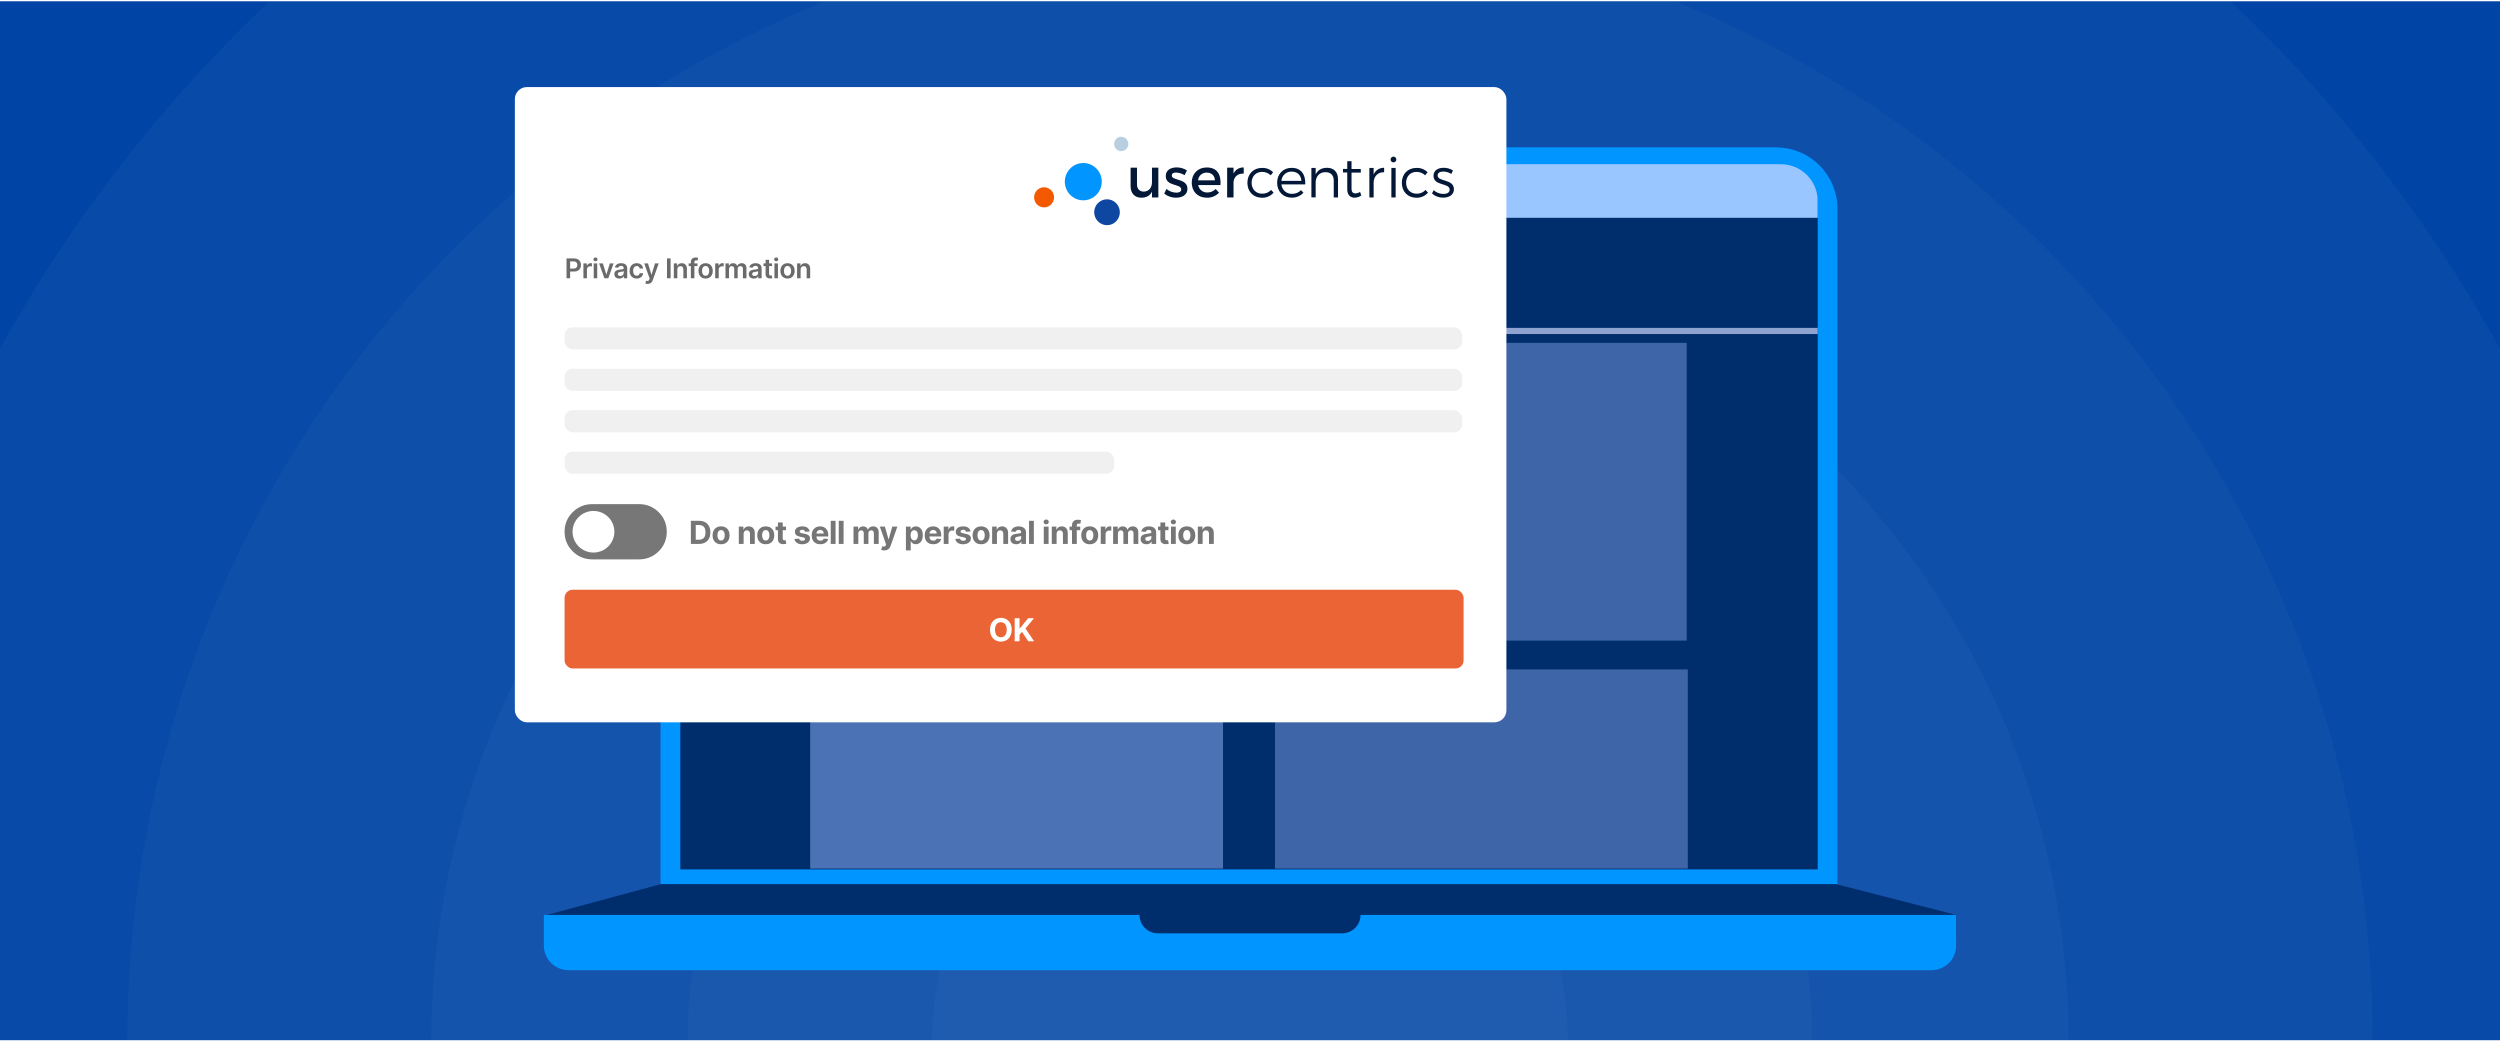 <svg width="770" height="321" viewBox="0 0 770 321" fill="none" xmlns="http://www.w3.org/2000/svg">
<g clip-path="url(#clip0_182_10060)">
<rect width="770" height="320" transform="translate(0 0.388)" fill="#0045A5"/>
<g style="mix-blend-mode:plus-lighter" opacity="0.3">
<g style="mix-blend-mode:overlay" opacity="0.1">
<circle cx="385" cy="320.387" r="439.988" fill="white"/>
</g>
<g style="mix-blend-mode:overlay" opacity="0.1">
<circle cx="385" cy="320.387" r="345.748" fill="white"/>
</g>
<g style="mix-blend-mode:overlay" opacity="0.1">
<circle cx="385.001" cy="320.387" r="252.121" fill="white"/>
</g>
<g style="mix-blend-mode:overlay" opacity="0.1">
<circle cx="385" cy="320.387" r="173.18" fill="white"/>
</g>
<g style="mix-blend-mode:overlay" opacity="0.1">
<circle cx="384.999" cy="320.388" r="97.911" fill="white"/>
</g>
</g>
<path d="M203.439 64.301C203.439 61.817 203.928 59.358 204.878 57.063C205.829 54.768 207.222 52.683 208.978 50.927C210.735 49.171 212.82 47.777 215.114 46.827C217.409 45.877 219.868 45.388 222.352 45.388H547.032C549.516 45.388 551.975 45.877 554.27 46.828C556.565 47.778 558.649 49.171 560.405 50.927C562.161 52.683 563.554 54.768 564.504 57.063C565.455 59.358 565.944 61.817 565.944 64.301V272.336H203.439V64.301Z" fill="#0095FF"/>
<path d="M565.613 272.337L602.493 281.793V288.412H168.456V281.793L203.444 272.337H565.613Z" fill="#002E6D"/>
<path d="M175.071 298.812C174.078 298.812 173.094 298.616 172.176 298.236C171.258 297.856 170.425 297.298 169.722 296.596C169.02 295.893 168.462 295.06 168.082 294.142C167.702 293.224 167.506 292.24 167.506 291.247V281.79H350.955C350.955 283.295 351.552 284.739 352.616 285.803C353.68 286.867 355.123 287.465 356.628 287.465H413.365C414.87 287.465 416.313 286.867 417.377 285.803C418.441 284.739 419.039 283.295 419.039 281.79H602.487V291.247C602.487 292.24 602.292 293.224 601.912 294.142C601.532 295.06 600.975 295.893 600.273 296.596C599.57 297.298 598.736 297.856 597.818 298.236C596.9 298.616 595.916 298.812 594.923 298.812H175.071Z" fill="#0095FF"/>
<path d="M209.533 62.83C209.533 59.82 210.728 56.934 212.856 54.806C214.984 52.678 217.871 51.482 220.881 51.481H548.505C551.515 51.482 554.401 52.678 556.529 54.806C558.657 56.934 559.853 59.82 559.853 62.83V267.768H209.533V62.83Z" fill="#002E6D"/>
<path d="M262.724 80.016V74.42H249.884V87.26H255.478C255.695 88.784 256.454 90.18 257.616 91.191C258.779 92.202 260.266 92.76 261.806 92.763C262.649 92.763 263.484 92.596 264.263 92.273C265.042 91.951 265.749 91.478 266.345 90.882C266.941 90.286 267.414 89.578 267.737 88.799C268.06 88.02 268.225 87.185 268.225 86.342C268.223 84.802 267.665 83.315 266.655 82.153C265.644 80.991 264.249 80.232 262.724 80.016Z" fill="#8399CB"/>
<path d="M312.246 87.315H286.569C286.098 87.316 285.646 87.504 285.313 87.837C284.98 88.171 284.792 88.622 284.792 89.093C284.793 89.564 284.98 90.015 285.313 90.348C285.646 90.681 286.098 90.868 286.569 90.869H312.246C312.717 90.869 313.169 90.682 313.502 90.349C313.835 90.016 314.023 89.564 314.023 89.093C314.023 88.622 313.836 88.17 313.503 87.836C313.17 87.503 312.717 87.316 312.246 87.315Z" fill="#EAF3FF"/>
<path d="M312.247 85.425H286.569C285.596 85.425 284.663 85.812 283.975 86.5C283.288 87.188 282.902 88.121 282.902 89.094C282.902 90.067 283.288 91 283.976 91.688C284.664 92.376 285.596 92.762 286.569 92.762H312.247C313.22 92.762 314.153 92.376 314.841 91.688C315.529 91 315.916 90.067 315.916 89.094C315.916 88.121 315.529 87.188 314.841 86.5C314.153 85.812 313.22 85.425 312.247 85.425ZM286.569 87.316H312.247C312.719 87.317 313.17 87.505 313.503 87.838C313.836 88.171 314.024 88.623 314.024 89.094C314.024 89.565 313.836 90.016 313.503 90.349C313.17 90.682 312.718 90.869 312.247 90.87H286.569C286.098 90.87 285.647 90.683 285.314 90.35C284.981 90.017 284.794 89.565 284.793 89.094C284.793 88.623 284.98 88.171 285.313 87.837C285.646 87.504 286.098 87.317 286.569 87.316Z" fill="#EAF3FF"/>
<path d="M356.265 87.315H330.586C330.115 87.317 329.664 87.504 329.331 87.837C328.999 88.17 328.811 88.622 328.811 89.093C328.811 89.564 328.999 90.015 329.331 90.348C329.664 90.681 330.116 90.868 330.586 90.869H356.265C356.736 90.868 357.187 90.682 357.521 90.349C357.854 90.016 358.041 89.564 358.042 89.093C358.042 88.622 357.855 88.171 357.522 87.837C357.188 87.504 356.736 87.316 356.265 87.315Z" fill="#EAF3FF"/>
<path d="M356.263 85.425H330.585C329.612 85.425 328.679 85.812 327.991 86.5C327.303 87.188 326.917 88.121 326.917 89.094C326.918 90.067 327.304 91 327.992 91.688C328.68 92.376 329.612 92.762 330.585 92.762H356.263C357.236 92.762 358.169 92.376 358.857 91.688C359.545 91 359.931 90.067 359.931 89.094C359.931 88.121 359.545 87.188 358.857 86.5C358.169 85.812 357.236 85.425 356.263 85.425ZM330.585 87.316H356.263C356.734 87.317 357.186 87.504 357.519 87.837C357.852 88.171 358.039 88.623 358.039 89.094C358.039 89.565 357.852 90.017 357.519 90.35C357.186 90.683 356.734 90.87 356.263 90.87H330.585C330.114 90.87 329.663 90.683 329.33 90.35C328.997 90.017 328.809 89.565 328.809 89.094C328.809 88.623 328.996 88.171 329.329 87.837C329.662 87.504 330.114 87.317 330.585 87.316Z" fill="#EAF3FF"/>
<path d="M400.285 87.315H374.606C374.135 87.317 373.683 87.504 373.35 87.837C373.018 88.17 372.83 88.622 372.83 89.093C372.831 89.564 373.018 90.015 373.351 90.348C373.684 90.681 374.136 90.868 374.606 90.869H400.285C400.756 90.868 401.207 90.682 401.541 90.349C401.874 90.016 402.061 89.564 402.062 89.093C402.062 88.622 401.874 88.171 401.541 87.837C401.207 87.504 400.756 87.316 400.285 87.315Z" fill="#EAF3FF"/>
<path d="M400.282 85.425H374.604C373.631 85.425 372.698 85.812 372.01 86.5C371.323 87.188 370.936 88.121 370.936 89.094C370.936 90.067 371.323 91 372.01 91.688C372.698 92.376 373.632 92.762 374.604 92.762H400.282C401.255 92.762 402.188 92.376 402.875 91.688C403.563 91 403.95 90.067 403.95 89.094C403.95 88.121 403.564 87.188 402.876 86.5C402.188 85.812 401.255 85.425 400.282 85.425ZM374.604 87.316H400.282C400.754 87.317 401.205 87.505 401.538 87.838C401.871 88.171 402.058 88.623 402.058 89.094C402.058 89.565 401.87 90.016 401.538 90.349C401.205 90.682 400.753 90.869 400.282 90.87H374.604C374.133 90.869 373.682 90.683 373.348 90.35C373.015 90.017 372.828 89.565 372.827 89.094C372.827 88.623 373.014 88.171 373.347 87.838C373.681 87.505 374.133 87.317 374.604 87.316Z" fill="#EAF3FF"/>
<path d="M444.302 87.315H418.624C418.153 87.316 417.701 87.504 417.368 87.837C417.035 88.171 416.848 88.622 416.848 89.093C416.849 89.564 417.036 90.015 417.369 90.348C417.702 90.681 418.153 90.868 418.624 90.869H444.302C444.773 90.869 445.224 90.682 445.557 90.349C445.89 90.016 446.078 89.564 446.078 89.093C446.078 88.622 445.891 88.17 445.558 87.836C445.225 87.503 444.774 87.316 444.302 87.315Z" fill="#EAF3FF"/>
<path d="M444.305 85.425H418.627C417.654 85.425 416.721 85.812 416.033 86.5C415.345 87.188 414.958 88.121 414.958 89.094C414.959 90.067 415.345 91 416.033 91.688C416.721 92.376 417.654 92.762 418.627 92.762H444.305C445.278 92.762 446.21 92.376 446.898 91.688C447.586 91 447.972 90.067 447.972 89.094C447.972 88.121 447.587 87.188 446.899 86.5C446.211 85.812 445.278 85.425 444.305 85.425ZM418.627 87.316H444.305C444.776 87.317 445.227 87.505 445.56 87.838C445.893 88.171 446.08 88.623 446.081 89.094C446.08 89.565 445.893 90.016 445.56 90.349C445.227 90.682 444.776 90.869 444.305 90.87H418.627C418.156 90.869 417.704 90.683 417.371 90.35C417.038 90.017 416.85 89.565 416.849 89.094C416.85 88.623 417.037 88.171 417.37 87.838C417.703 87.505 418.155 87.317 418.627 87.316Z" fill="#EAF3FF"/>
<path opacity="0.8" d="M519.503 105.6H249.884V197.307H519.503V105.6Z" fill="#98B7FF" fill-opacity="0.5"/>
<path d="M376.69 206.176H249.543V267.526H376.69V206.176Z" fill="#98B7FF" fill-opacity="0.5"/>
<path opacity="0.8" d="M519.843 206.176H392.696V267.526H519.843V206.176Z" fill="#98B7FF" fill-opacity="0.5"/>
<path d="M209.533 61.925C209.533 58.915 210.728 56.028 212.856 53.9C214.984 51.772 217.87 50.576 220.88 50.576H548.505C549.995 50.576 551.471 50.87 552.848 51.44C554.224 52.01 555.475 52.846 556.529 53.9C557.583 54.953 558.419 56.204 558.99 57.581C559.56 58.958 559.853 60.434 559.853 61.925V67.085H209.533V61.925Z" fill="#9AC6FF"/>
<path d="M217.786 56.078C218.147 56.078 218.505 56.15 218.839 56.288C219.173 56.426 219.476 56.628 219.732 56.884C219.987 57.139 220.189 57.443 220.328 57.776C220.466 58.11 220.538 58.468 220.537 58.83C220.538 59.191 220.466 59.548 220.328 59.882C220.189 60.216 219.987 60.519 219.732 60.775C219.476 61.03 219.173 61.232 218.839 61.371C218.505 61.509 218.147 61.581 217.786 61.58C217.425 61.581 217.067 61.509 216.734 61.371C216.4 61.232 216.096 61.03 215.841 60.775C215.585 60.519 215.383 60.216 215.245 59.882C215.107 59.548 215.035 59.191 215.035 58.83C215.035 58.468 215.107 58.11 215.245 57.776C215.383 57.443 215.585 57.139 215.841 56.884C216.096 56.628 216.4 56.426 216.734 56.288C217.067 56.15 217.425 56.078 217.786 56.078Z" fill="#002E6D"/>
<path d="M226.955 56.078C227.316 56.078 227.674 56.15 228.008 56.288C228.342 56.426 228.645 56.628 228.901 56.884C229.156 57.139 229.358 57.443 229.497 57.776C229.635 58.11 229.706 58.468 229.706 58.83C229.706 59.191 229.635 59.548 229.497 59.882C229.358 60.216 229.156 60.519 228.901 60.775C228.645 61.03 228.342 61.233 228.008 61.371C227.674 61.509 227.316 61.581 226.955 61.58C226.594 61.581 226.236 61.509 225.902 61.371C225.569 61.233 225.265 61.03 225.01 60.775C224.754 60.519 224.552 60.216 224.414 59.882C224.276 59.548 224.204 59.191 224.204 58.83C224.204 58.468 224.276 58.11 224.414 57.776C224.552 57.443 224.754 57.139 225.01 56.884C225.265 56.628 225.569 56.426 225.902 56.288C226.236 56.15 226.594 56.078 226.955 56.078Z" fill="#002E6D"/>
<path d="M236.132 56.078C236.493 56.078 236.851 56.15 237.185 56.288C237.519 56.426 237.822 56.628 238.078 56.884C238.333 57.139 238.535 57.443 238.673 57.776C238.812 58.11 238.883 58.468 238.883 58.83C238.883 59.191 238.812 59.548 238.673 59.882C238.535 60.216 238.333 60.519 238.078 60.775C237.822 61.03 237.519 61.233 237.185 61.371C236.851 61.509 236.493 61.581 236.132 61.58C235.77 61.581 235.413 61.509 235.079 61.371C234.745 61.233 234.442 61.03 234.186 60.775C233.931 60.519 233.729 60.216 233.591 59.882C233.452 59.548 233.381 59.191 233.381 58.83C233.381 58.468 233.452 58.11 233.591 57.776C233.729 57.443 233.931 57.139 234.186 56.884C234.442 56.628 234.745 56.426 235.079 56.288C235.413 56.15 235.77 56.078 236.132 56.078Z" fill="#002E6D"/>
<path d="M559.853 100.989H209.533V102.881H559.853V100.989Z" fill="#8FA3D1"/>
<g filter="url(#filter0_d_182_10060)">
<rect x="158.575" y="26.818" width="305.397" height="195.658" rx="3.709" fill="white"/>
<path d="M174.491 85.71V79.588H176.787C177.257 79.588 177.652 79.676 177.971 79.852C178.292 80.027 178.534 80.268 178.697 80.575C178.862 80.88 178.945 81.226 178.945 81.615C178.945 82.008 178.862 82.356 178.697 82.661C178.532 82.966 178.288 83.206 177.965 83.382C177.642 83.555 177.244 83.642 176.772 83.642H175.251V82.73H176.623C176.898 82.73 177.123 82.682 177.298 82.586C177.474 82.491 177.603 82.359 177.687 82.192C177.772 82.025 177.815 81.832 177.815 81.615C177.815 81.398 177.772 81.207 177.687 81.041C177.603 80.876 177.473 80.747 177.295 80.656C177.12 80.562 176.894 80.515 176.617 80.515H175.6V85.71H174.491ZM179.692 85.71V81.119H180.741V81.884H180.789C180.873 81.619 181.016 81.415 181.22 81.271C181.425 81.126 181.659 81.053 181.922 81.053C181.982 81.053 182.048 81.056 182.122 81.062C182.198 81.066 182.261 81.073 182.311 81.083V82.078C182.265 82.062 182.192 82.048 182.092 82.037C181.995 82.022 181.9 82.016 181.808 82.016C181.611 82.016 181.434 82.058 181.276 82.144C181.121 82.228 180.998 82.344 180.909 82.494C180.819 82.643 180.774 82.816 180.774 83.011V85.71H179.692ZM182.861 85.71V81.119H183.943V85.71H182.861ZM183.405 80.467C183.234 80.467 183.086 80.41 182.963 80.297C182.839 80.181 182.777 80.043 182.777 79.881C182.777 79.718 182.839 79.579 182.963 79.466C183.086 79.35 183.234 79.293 183.405 79.293C183.578 79.293 183.726 79.35 183.847 79.466C183.971 79.579 184.033 79.718 184.033 79.881C184.033 80.043 183.971 80.181 183.847 80.297C183.726 80.41 183.578 80.467 183.405 80.467ZM188.988 81.119L187.353 85.71H186.158L184.523 81.119H185.676L186.732 84.529H186.779L187.838 81.119H188.988ZM190.758 85.803C190.467 85.803 190.205 85.751 189.972 85.647C189.741 85.542 189.558 85.386 189.422 85.181C189.289 84.976 189.222 84.723 189.222 84.422C189.222 84.163 189.27 83.948 189.365 83.779C189.461 83.61 189.592 83.474 189.757 83.373C189.922 83.271 190.109 83.194 190.316 83.142C190.525 83.089 190.741 83.05 190.965 83.026C191.234 82.998 191.452 82.973 191.619 82.951C191.787 82.927 191.908 82.891 191.984 82.844C192.062 82.794 192.1 82.717 192.1 82.613V82.595C192.1 82.37 192.034 82.196 191.9 82.072C191.767 81.949 191.574 81.887 191.323 81.887C191.058 81.887 190.848 81.945 190.693 82.06C190.539 82.176 190.436 82.312 190.382 82.47L189.371 82.326C189.451 82.047 189.583 81.814 189.766 81.627C189.949 81.438 190.174 81.296 190.439 81.203C190.704 81.107 190.996 81.059 191.317 81.059C191.538 81.059 191.759 81.085 191.978 81.137C192.197 81.189 192.397 81.274 192.579 81.394C192.76 81.511 192.905 81.672 193.015 81.875C193.127 82.078 193.182 82.332 193.182 82.637V85.71H192.142V85.079H192.106C192.041 85.207 191.948 85.326 191.828 85.438C191.711 85.548 191.562 85.636 191.383 85.704C191.206 85.77 190.997 85.803 190.758 85.803ZM191.039 85.007C191.257 85.007 191.445 84.965 191.604 84.879C191.764 84.791 191.886 84.676 191.972 84.532C192.06 84.389 192.103 84.232 192.103 84.063V83.522C192.07 83.55 192.012 83.576 191.93 83.6C191.85 83.624 191.761 83.645 191.661 83.662C191.561 83.68 191.463 83.696 191.365 83.71C191.267 83.724 191.183 83.736 191.111 83.746C190.95 83.768 190.805 83.804 190.678 83.854C190.55 83.904 190.449 83.973 190.376 84.063C190.302 84.151 190.265 84.264 190.265 84.404C190.265 84.603 190.338 84.754 190.483 84.855C190.629 84.957 190.814 85.007 191.039 85.007ZM196.105 85.8C195.646 85.8 195.253 85.699 194.924 85.498C194.597 85.296 194.345 85.019 194.168 84.664C193.993 84.307 193.905 83.897 193.905 83.432C193.905 82.966 193.994 82.555 194.174 82.198C194.353 81.839 194.606 81.56 194.933 81.361C195.262 81.16 195.65 81.059 196.099 81.059C196.471 81.059 196.801 81.128 197.088 81.265C197.377 81.401 197.607 81.593 197.779 81.842C197.95 82.089 198.048 82.378 198.072 82.709H197.037C196.995 82.488 196.896 82.303 196.738 82.156C196.583 82.007 196.375 81.932 196.114 81.932C195.893 81.932 195.698 81.992 195.531 82.111C195.363 82.229 195.233 82.398 195.139 82.619C195.048 82.841 195.002 83.106 195.002 83.414C195.002 83.727 195.048 83.996 195.139 84.221C195.231 84.445 195.359 84.617 195.525 84.739C195.692 84.858 195.889 84.918 196.114 84.918C196.273 84.918 196.416 84.888 196.541 84.828C196.669 84.766 196.775 84.678 196.861 84.562C196.947 84.447 197.005 84.306 197.037 84.141H198.072C198.046 84.466 197.95 84.754 197.785 85.005C197.619 85.254 197.394 85.449 197.109 85.59C196.824 85.73 196.489 85.8 196.105 85.8ZM199.464 87.432C199.317 87.432 199.18 87.42 199.055 87.396C198.931 87.374 198.833 87.348 198.759 87.318L199.01 86.475C199.167 86.521 199.308 86.543 199.431 86.541C199.555 86.539 199.663 86.5 199.757 86.424C199.853 86.351 199.933 86.227 199.999 86.054L200.092 85.806L198.427 81.119H199.575L200.633 84.586H200.681L201.742 81.119H202.893L201.054 86.266C200.969 86.509 200.855 86.717 200.714 86.891C200.572 87.066 200.399 87.2 200.194 87.291C199.99 87.385 199.747 87.432 199.464 87.432ZM206.549 79.588V85.71H205.44V79.588H206.549ZM208.616 83.02V85.71H207.534V81.119H208.568V81.899H208.622C208.728 81.642 208.896 81.438 209.127 81.286C209.36 81.135 209.648 81.059 209.991 81.059C210.308 81.059 210.584 81.127 210.819 81.262C211.056 81.398 211.239 81.594 211.369 81.851C211.5 82.108 211.565 82.42 211.563 82.787V85.71H210.481V82.954C210.481 82.647 210.401 82.407 210.242 82.234C210.085 82.06 209.866 81.974 209.587 81.974C209.398 81.974 209.23 82.016 209.082 82.099C208.937 82.181 208.822 82.299 208.738 82.455C208.657 82.61 208.616 82.799 208.616 83.02ZM214.82 81.119V81.956H212.106V81.119H214.82ZM212.785 85.71V80.685C212.785 80.377 212.848 80.12 212.976 79.914C213.105 79.709 213.279 79.556 213.496 79.454C213.713 79.352 213.954 79.302 214.219 79.302C214.407 79.302 214.573 79.317 214.719 79.346C214.864 79.376 214.972 79.403 215.041 79.427L214.826 80.264C214.78 80.25 214.723 80.236 214.653 80.222C214.583 80.206 214.505 80.198 214.42 80.198C214.218 80.198 214.076 80.247 213.992 80.345C213.911 80.44 213.87 80.578 213.87 80.757V85.71H212.785ZM217.329 85.8C216.881 85.8 216.492 85.701 216.164 85.504C215.835 85.306 215.58 85.031 215.398 84.676C215.219 84.321 215.129 83.907 215.129 83.432C215.129 82.958 215.219 82.543 215.398 82.186C215.58 81.829 215.835 81.552 216.164 81.355C216.492 81.158 216.881 81.059 217.329 81.059C217.778 81.059 218.166 81.158 218.495 81.355C218.824 81.552 219.078 81.829 219.257 82.186C219.438 82.543 219.529 82.958 219.529 83.432C219.529 83.907 219.438 84.321 219.257 84.676C219.078 85.031 218.824 85.306 218.495 85.504C218.166 85.701 217.778 85.8 217.329 85.8ZM217.335 84.933C217.578 84.933 217.782 84.866 217.945 84.733C218.108 84.597 218.23 84.416 218.31 84.189C218.391 83.961 218.432 83.708 218.432 83.429C218.432 83.148 218.391 82.894 218.31 82.667C218.23 82.438 218.108 82.256 217.945 82.12C217.782 81.985 217.578 81.917 217.335 81.917C217.086 81.917 216.879 81.985 216.713 82.12C216.55 82.256 216.428 82.438 216.346 82.667C216.266 82.894 216.226 83.148 216.226 83.429C216.226 83.708 216.266 83.961 216.346 84.189C216.428 84.416 216.55 84.597 216.713 84.733C216.879 84.866 217.086 84.933 217.335 84.933ZM220.279 85.71V81.119H221.328V81.884H221.376C221.46 81.619 221.603 81.415 221.807 81.271C222.012 81.126 222.246 81.053 222.509 81.053C222.569 81.053 222.636 81.056 222.709 81.062C222.785 81.066 222.848 81.073 222.898 81.083V82.078C222.852 82.062 222.779 82.048 222.679 82.037C222.582 82.022 222.487 82.016 222.395 82.016C222.198 82.016 222.021 82.058 221.863 82.144C221.708 82.228 221.585 82.344 221.496 82.494C221.406 82.643 221.361 82.816 221.361 83.011V85.71H220.279ZM223.448 85.71V81.119H224.482V81.899H224.536C224.632 81.636 224.79 81.431 225.011 81.283C225.233 81.134 225.497 81.059 225.803 81.059C226.114 81.059 226.376 81.135 226.59 81.286C226.805 81.436 226.956 81.64 227.044 81.899H227.092C227.193 81.644 227.365 81.441 227.606 81.289C227.849 81.136 228.137 81.059 228.47 81.059C228.892 81.059 229.237 81.193 229.504 81.46C229.771 81.727 229.904 82.116 229.904 82.628V85.71H228.819V82.796C228.819 82.511 228.744 82.302 228.592 82.171C228.441 82.037 228.255 81.971 228.036 81.971C227.775 81.971 227.571 82.052 227.423 82.216C227.278 82.377 227.205 82.587 227.205 82.847V85.71H226.144V82.751C226.144 82.514 226.072 82.324 225.929 82.183C225.787 82.041 225.602 81.971 225.373 81.971C225.218 81.971 225.076 82.011 224.949 82.09C224.821 82.168 224.719 82.279 224.644 82.422C224.568 82.564 224.53 82.729 224.53 82.918V85.71H223.448ZM232.155 85.803C231.864 85.803 231.602 85.751 231.369 85.647C231.138 85.542 230.954 85.386 230.819 85.181C230.685 84.976 230.619 84.723 230.619 84.422C230.619 84.163 230.666 83.948 230.762 83.779C230.858 83.61 230.988 83.474 231.154 83.373C231.319 83.271 231.505 83.194 231.712 83.142C231.922 83.089 232.138 83.05 232.361 83.026C232.63 82.998 232.848 82.973 233.016 82.951C233.183 82.927 233.305 82.891 233.38 82.844C233.458 82.794 233.497 82.717 233.497 82.613V82.595C233.497 82.37 233.43 82.196 233.297 82.072C233.163 81.949 232.971 81.887 232.72 81.887C232.455 81.887 232.245 81.945 232.089 82.06C231.936 82.176 231.832 82.312 231.778 82.47L230.768 82.326C230.848 82.047 230.979 81.814 231.163 81.627C231.346 81.438 231.57 81.296 231.835 81.203C232.1 81.107 232.393 81.059 232.714 81.059C232.935 81.059 233.155 81.085 233.374 81.137C233.594 81.189 233.794 81.274 233.975 81.394C234.157 81.511 234.302 81.672 234.412 81.875C234.523 82.078 234.579 82.332 234.579 82.637V85.71H233.539V85.079H233.503C233.437 85.207 233.344 85.326 233.225 85.438C233.107 85.548 232.959 85.636 232.78 85.704C232.602 85.77 232.394 85.803 232.155 85.803ZM232.436 85.007C232.653 85.007 232.841 84.965 233.001 84.879C233.16 84.791 233.283 84.676 233.368 84.532C233.456 84.389 233.5 84.232 233.5 84.063V83.522C233.466 83.55 233.408 83.576 233.327 83.6C233.247 83.624 233.157 83.645 233.058 83.662C232.958 83.68 232.859 83.696 232.762 83.71C232.664 83.724 232.579 83.736 232.508 83.746C232.346 83.768 232.202 83.804 232.074 83.854C231.947 83.904 231.846 83.973 231.772 84.063C231.699 84.151 231.662 84.264 231.662 84.404C231.662 84.603 231.734 84.754 231.88 84.855C232.025 84.957 232.211 85.007 232.436 85.007ZM237.791 81.119V81.956H235.152V81.119H237.791ZM235.803 80.019H236.886V84.329C236.886 84.475 236.907 84.586 236.951 84.664C236.997 84.74 237.057 84.791 237.131 84.819C237.204 84.847 237.286 84.861 237.376 84.861C237.443 84.861 237.505 84.856 237.561 84.846C237.619 84.836 237.663 84.827 237.693 84.819L237.875 85.665C237.817 85.685 237.734 85.707 237.627 85.731C237.521 85.755 237.392 85.769 237.238 85.773C236.967 85.781 236.723 85.74 236.506 85.65C236.289 85.558 236.116 85.417 235.989 85.226C235.863 85.034 235.801 84.795 235.803 84.508V80.019ZM238.528 85.71V81.119H239.61V85.71H238.528ZM239.072 80.467C238.9 80.467 238.753 80.41 238.629 80.297C238.506 80.181 238.444 80.043 238.444 79.881C238.444 79.718 238.506 79.579 238.629 79.466C238.753 79.35 238.9 79.293 239.072 79.293C239.245 79.293 239.393 79.35 239.514 79.466C239.638 79.579 239.699 79.718 239.699 79.881C239.699 80.043 239.638 80.181 239.514 80.297C239.393 80.41 239.245 80.467 239.072 80.467ZM242.557 85.8C242.108 85.8 241.72 85.701 241.391 85.504C241.062 85.306 240.807 85.031 240.626 84.676C240.446 84.321 240.357 83.907 240.357 83.432C240.357 82.958 240.446 82.543 240.626 82.186C240.807 81.829 241.062 81.552 241.391 81.355C241.72 81.158 242.108 81.059 242.557 81.059C243.005 81.059 243.394 81.158 243.722 81.355C244.051 81.552 244.305 81.829 244.485 82.186C244.666 82.543 244.757 82.958 244.757 83.432C244.757 83.907 244.666 84.321 244.485 84.676C244.305 85.031 244.051 85.306 243.722 85.504C243.394 85.701 243.005 85.8 242.557 85.8ZM242.563 84.933C242.806 84.933 243.009 84.866 243.172 84.733C243.336 84.597 243.457 84.416 243.537 84.189C243.619 83.961 243.66 83.708 243.66 83.429C243.66 83.148 243.619 82.894 243.537 82.667C243.457 82.438 243.336 82.256 243.172 82.12C243.009 81.985 242.806 81.917 242.563 81.917C242.314 81.917 242.106 81.985 241.941 82.12C241.778 82.256 241.655 82.438 241.573 82.667C241.494 82.894 241.454 83.148 241.454 83.429C241.454 83.708 241.494 83.961 241.573 84.189C241.655 84.416 241.778 84.597 241.941 84.733C242.106 84.866 242.314 84.933 242.563 84.933ZM246.589 83.02V85.71H245.507V81.119H246.541V81.899H246.595C246.7 81.642 246.869 81.438 247.1 81.286C247.333 81.135 247.621 81.059 247.964 81.059C248.28 81.059 248.556 81.127 248.792 81.262C249.029 81.398 249.212 81.594 249.342 81.851C249.473 82.108 249.538 82.42 249.536 82.787V85.71H248.454V82.954C248.454 82.647 248.374 82.407 248.215 82.234C248.057 82.06 247.839 81.974 247.56 81.974C247.371 81.974 247.202 82.016 247.055 82.099C246.91 82.181 246.795 82.299 246.711 82.455C246.63 82.61 246.589 82.799 246.589 83.02Z" fill="#6A6A6A"/>
<g clip-path="url(#clip1_182_10060)">
<path d="M356.774 60.825H354.806V59.028C354.193 60.307 353.053 60.878 351.559 60.894C349.478 60.894 348.229 59.546 348.229 57.356V51.645H350.192V56.804C350.192 58.184 350.999 59.015 352.313 59.015C353.886 58.98 354.806 57.758 354.806 56.153V51.645H356.774V60.825ZM365.576 52.49L364.857 53.959C364.066 53.462 363.16 53.181 362.228 53.145C361.462 53.145 360.914 53.405 360.914 54.06C360.914 55.751 365.734 54.839 365.734 58.166C365.734 60.045 364.073 60.894 362.228 60.894C360.899 60.919 359.604 60.466 358.574 59.617L359.271 58.2C360.136 58.92 361.217 59.323 362.338 59.342C363.175 59.342 363.823 59.046 363.823 58.356C363.823 56.475 359.039 57.529 359.056 54.216C359.056 52.354 360.66 51.561 362.404 51.561C363.528 51.553 364.63 51.876 365.576 52.49ZM375.903 56.993H369.037C369.156 57.654 369.506 58.25 370.024 58.672C370.543 59.093 371.194 59.312 371.859 59.289C372.336 59.294 372.809 59.203 373.249 59.019C373.69 58.835 374.089 58.563 374.422 58.219L375.465 59.342C374.983 59.854 374.399 60.258 373.751 60.525C373.103 60.793 372.406 60.919 371.706 60.894C368.902 60.894 367.057 59.01 367.057 56.25C367.057 53.49 368.954 51.592 371.653 51.579C374.847 51.579 376.149 53.681 375.903 56.993ZM374.195 55.547C374.124 54.06 373.152 53.163 371.666 53.163C371.004 53.14 370.358 53.375 369.862 53.818C369.365 54.261 369.056 54.88 368.998 55.547L374.195 55.547ZM379.926 53.473C380.206 52.88 380.654 52.384 381.213 52.047C381.772 51.711 382.417 51.548 383.067 51.579V53.473C381.24 53.37 380.079 54.459 379.926 56.029V60.825H377.958V51.645H379.926V53.473ZM392.115 53.044L391.379 53.994C390.656 53.301 389.691 52.922 388.693 52.941C386.831 52.941 385.499 54.304 385.499 56.286C385.499 58.267 386.814 59.652 388.693 59.652C389.216 59.683 389.738 59.595 390.223 59.395C390.707 59.195 391.141 58.889 391.493 58.498L392.264 59.329C391.818 59.847 391.263 60.257 390.638 60.529C390.014 60.801 389.337 60.928 388.658 60.9C386.029 60.9 384.198 59.015 384.198 56.309C384.198 53.602 386.06 51.721 388.658 51.721C389.293 51.689 389.928 51.79 390.523 52.018C391.118 52.245 391.66 52.595 392.115 53.044ZM402.021 56.804H394.675C394.746 57.617 395.125 58.372 395.732 58.911C396.34 59.45 397.13 59.733 397.938 59.7C398.454 59.715 398.968 59.621 399.447 59.426C399.926 59.23 400.36 58.937 400.721 58.564L401.456 59.36C400.994 59.859 400.432 60.253 399.807 60.515C399.182 60.776 398.509 60.9 397.833 60.878C395.204 60.878 393.355 58.993 393.355 56.286C393.355 53.578 395.204 51.699 397.811 51.699C400.721 51.68 402.158 53.715 402.021 56.804ZM400.825 55.701C400.737 53.959 399.577 52.853 397.816 52.853C397.029 52.824 396.262 53.105 395.676 53.636C395.09 54.168 394.731 54.908 394.675 55.701H400.825ZM412.109 55.215V60.825H410.794V55.578C410.794 53.976 409.839 53.026 408.249 53.026C406.469 53.026 405.378 54.216 405.225 55.941V60.806H403.911V51.733H405.225V53.734C405.855 52.354 407.07 51.699 408.73 51.68C410.846 51.68 412.109 53.026 412.109 55.215ZM419.282 60.204C418.684 60.628 417.978 60.868 417.248 60.894C415.934 60.894 414.955 60.098 414.955 58.307V53.114H413.642V52.025H414.955V49.651H416.271V52.047H419.123V53.154H416.271V58.056C416.271 59.16 416.709 59.573 417.463 59.573C417.976 59.557 418.474 59.395 418.9 59.107L419.282 60.204ZM423.08 53.75C423.348 53.115 423.8 52.576 424.378 52.207C424.955 51.837 425.631 51.653 426.314 51.68V53.044C424.416 53.009 423.247 54.198 423.08 55.995V60.825H421.765V51.733H423.08V53.75ZM430.064 49.13C430.064 49.335 429.994 49.534 429.865 49.692C429.736 49.851 429.556 49.959 429.357 49.999C429.158 50.039 428.951 50.008 428.771 49.912C428.592 49.815 428.452 49.658 428.374 49.469C428.296 49.279 428.286 49.068 428.345 48.872C428.405 48.675 428.529 48.506 428.698 48.392C428.868 48.278 429.071 48.227 429.273 48.248C429.475 48.268 429.664 48.358 429.808 48.504C429.889 48.586 429.954 48.683 429.998 48.791C430.042 48.898 430.064 49.013 430.064 49.13ZM428.543 60.825V51.733H429.858V60.825L428.543 60.825ZM439.695 53.044L438.958 53.994C438.236 53.301 437.273 52.922 436.277 52.941C434.411 52.941 433.079 54.304 433.079 56.286C433.079 58.267 434.392 59.652 436.277 59.652C436.796 59.68 437.315 59.591 437.797 59.391C438.278 59.192 438.709 58.886 439.059 58.498L439.83 59.329C439.384 59.847 438.828 60.257 438.204 60.529C437.58 60.801 436.903 60.928 436.224 60.9C433.595 60.9 431.763 59.015 431.763 56.309C431.763 53.602 433.627 51.721 436.224 51.721C436.862 51.687 437.5 51.787 438.097 52.014C438.695 52.242 439.239 52.593 439.695 53.044ZM447.519 52.508L447.008 53.578C446.275 53.111 445.429 52.855 444.563 52.836C443.554 52.836 442.789 53.198 442.789 54.044C442.789 56.061 447.809 55.029 447.809 58.29C447.809 60.059 446.235 60.878 444.514 60.878C443.245 60.901 442.014 60.445 441.061 59.599L441.574 58.582C442.399 59.319 443.461 59.73 444.563 59.736C445.624 59.736 446.477 59.342 446.496 58.444C446.548 56.233 441.505 57.375 441.522 54.148C441.522 52.407 443.007 51.68 444.65 51.68C445.666 51.668 446.663 51.956 447.519 52.508Z" fill="#021836"/>
<path d="M333.655 61.701C334.782 61.701 335.883 61.364 336.82 60.732C337.757 60.1 338.487 59.202 338.918 58.151C339.349 57.101 339.462 55.944 339.242 54.829C339.022 53.714 338.48 52.689 337.683 51.885C336.887 51.081 335.872 50.533 334.767 50.311C333.662 50.089 332.517 50.203 331.476 50.638C330.435 51.073 329.546 51.81 328.92 52.755C328.294 53.701 327.96 54.812 327.959 55.95C327.959 56.705 328.107 57.453 328.393 58.15C328.679 58.848 329.099 59.482 329.628 60.016C330.157 60.55 330.784 60.974 331.476 61.263C332.167 61.552 332.907 61.701 333.655 61.701Z" fill="#0095FF"/>
<path d="M345.338 46.553C345.771 46.553 346.194 46.424 346.555 46.181C346.915 45.938 347.195 45.592 347.361 45.188C347.527 44.784 347.57 44.34 347.486 43.911C347.401 43.482 347.192 43.088 346.886 42.778C346.58 42.469 346.189 42.259 345.765 42.173C345.34 42.088 344.899 42.132 344.499 42.299C344.099 42.467 343.757 42.75 343.516 43.114C343.275 43.477 343.147 43.905 343.147 44.342C343.147 44.633 343.204 44.92 343.314 45.188C343.424 45.457 343.585 45.701 343.789 45.906C343.992 46.111 344.233 46.274 344.499 46.385C344.765 46.496 345.05 46.554 345.338 46.553Z" fill="#B8CEE1"/>
<path d="M340.96 69.352C341.74 69.352 342.502 69.119 343.151 68.681C343.799 68.244 344.305 67.622 344.604 66.895C344.902 66.168 344.98 65.367 344.828 64.595C344.676 63.822 344.301 63.113 343.749 62.556C343.198 61.999 342.495 61.62 341.73 61.466C340.965 61.312 340.172 61.391 339.452 61.692C338.731 61.994 338.115 62.504 337.682 63.158C337.248 63.813 337.017 64.583 337.017 65.37C337.017 66.426 337.432 67.439 338.172 68.185C338.911 68.932 339.914 69.352 340.96 69.352Z" fill="#0D47A1"/>
<path d="M321.571 63.877C322.178 63.877 322.771 63.696 323.276 63.355C323.78 63.015 324.174 62.531 324.406 61.965C324.638 61.4 324.699 60.777 324.58 60.176C324.462 59.575 324.17 59.024 323.741 58.59C323.312 58.157 322.765 57.862 322.17 57.743C321.575 57.624 320.958 57.685 320.397 57.919C319.837 58.154 319.358 58.551 319.021 59.06C318.684 59.57 318.504 60.169 318.504 60.781C318.505 61.602 318.828 62.39 319.403 62.97C319.978 63.551 320.758 63.877 321.571 63.877Z" fill="#F25900"/>
</g>
<rect x="173.888" y="100.828" width="276.474" height="6.806" rx="2.475" fill="#F0F0F0"/>
<rect x="173.888" y="113.589" width="276.474" height="6.806" rx="2.475" fill="#F0F0F0"/>
<rect x="173.888" y="126.349" width="276.474" height="6.806" rx="2.475" fill="#F0F0F0"/>
<rect x="173.888" y="139.109" width="169.287" height="6.806" rx="2.475" fill="#F0F0F0"/>
<rect x="173.888" y="181.644" width="276.897" height="24.25" rx="2.475" fill="#EB6435"/>
<path d="M311.599 193.957C311.599 194.733 311.452 195.393 311.157 195.937C310.866 196.482 310.467 196.897 309.962 197.185C309.46 197.469 308.895 197.612 308.267 197.612C307.635 197.612 307.067 197.468 306.565 197.181C306.062 196.894 305.665 196.478 305.373 195.934C305.081 195.39 304.935 194.731 304.935 193.957C304.935 193.181 305.081 192.521 305.373 191.977C305.665 191.433 306.062 191.018 306.565 190.733C307.067 190.446 307.635 190.303 308.267 190.303C308.895 190.303 309.46 190.446 309.962 190.733C310.467 191.018 310.866 191.433 311.157 191.977C311.452 192.521 311.599 193.181 311.599 193.957ZM310.074 193.957C310.074 193.455 309.998 193.031 309.848 192.686C309.7 192.341 309.49 192.079 309.219 191.901C308.948 191.722 308.631 191.633 308.267 191.633C307.903 191.633 307.586 191.722 307.315 191.901C307.044 192.079 306.833 192.341 306.683 192.686C306.535 193.031 306.461 193.455 306.461 193.957C306.461 194.46 306.535 194.884 306.683 195.229C306.833 195.574 307.044 195.836 307.315 196.014C307.586 196.192 307.903 196.281 308.267 196.281C308.631 196.281 308.948 196.192 309.219 196.014C309.49 195.836 309.7 195.574 309.848 195.229C309.998 194.884 310.074 194.46 310.074 193.957ZM312.517 197.515V190.4H314.022V193.537H314.115L316.676 190.4H318.479L315.839 193.586L318.51 197.515H316.71L314.762 194.59L314.022 195.493V197.515H312.517Z" fill="white"/>
<path d="M215.309 167.525H212.787V160.411H215.33C216.045 160.411 216.662 160.553 217.178 160.838C217.695 161.12 218.092 161.527 218.37 162.057C218.65 162.588 218.79 163.222 218.79 163.961C218.79 164.702 218.65 165.339 218.37 165.872C218.092 166.404 217.692 166.813 217.171 167.098C216.652 167.383 216.032 167.525 215.309 167.525ZM214.291 166.237H215.246C215.691 166.237 216.065 166.158 216.369 166C216.674 165.84 216.904 165.594 217.056 165.26C217.212 164.924 217.289 164.491 217.289 163.961C217.289 163.435 217.212 163.006 217.056 162.672C216.904 162.339 216.675 162.093 216.372 161.936C216.069 161.778 215.695 161.699 215.25 161.699H214.291V166.237ZM222.092 167.63C221.552 167.63 221.086 167.515 220.692 167.286C220.3 167.054 219.998 166.732 219.785 166.32C219.572 165.905 219.465 165.425 219.465 164.878C219.465 164.327 219.572 163.845 219.785 163.433C219.998 163.018 220.3 162.696 220.692 162.467C221.086 162.236 221.552 162.12 222.092 162.12C222.631 162.12 223.097 162.236 223.488 162.467C223.882 162.696 224.186 163.018 224.399 163.433C224.612 163.845 224.718 164.327 224.718 164.878C224.718 165.425 224.612 165.905 224.399 166.32C224.186 166.732 223.882 167.054 223.488 167.286C223.097 167.515 222.631 167.63 222.092 167.63ZM222.099 166.483C222.344 166.483 222.549 166.414 222.714 166.275C222.878 166.133 223.002 165.941 223.085 165.698C223.171 165.455 223.214 165.178 223.214 164.868C223.214 164.557 223.171 164.281 223.085 164.037C223.002 163.794 222.878 163.602 222.714 163.461C222.549 163.319 222.344 163.249 222.099 163.249C221.851 163.249 221.643 163.319 221.473 163.461C221.307 163.602 221.18 163.794 221.095 164.037C221.011 164.281 220.97 164.557 220.97 164.868C220.97 165.178 221.011 165.455 221.095 165.698C221.18 165.941 221.307 166.133 221.473 166.275C221.643 166.414 221.851 166.483 222.099 166.483ZM229.033 164.44V167.525H227.553V162.189H228.964V163.131H229.026C229.145 162.82 229.343 162.575 229.62 162.394C229.898 162.211 230.235 162.12 230.631 162.12C231.002 162.12 231.325 162.201 231.601 162.363C231.876 162.525 232.091 162.757 232.243 163.058C232.396 163.357 232.473 163.713 232.473 164.128V167.525H230.993V164.392C230.995 164.065 230.912 163.81 230.743 163.628C230.574 163.442 230.341 163.35 230.044 163.35C229.845 163.35 229.669 163.392 229.516 163.478C229.366 163.564 229.248 163.689 229.162 163.853C229.079 164.015 229.036 164.211 229.033 164.44ZM235.854 167.63C235.315 167.63 234.848 167.515 234.454 167.286C234.063 167.054 233.761 166.732 233.548 166.32C233.335 165.905 233.228 165.425 233.228 164.878C233.228 164.327 233.335 163.845 233.548 163.433C233.761 163.018 234.063 162.696 234.454 162.467C234.848 162.236 235.315 162.12 235.854 162.12C236.394 162.12 236.86 162.236 237.251 162.467C237.645 162.696 237.948 163.018 238.161 163.433C238.374 163.845 238.481 164.327 238.481 164.878C238.481 165.425 238.374 165.905 238.161 166.32C237.948 166.732 237.645 167.054 237.251 167.286C236.86 167.515 236.394 167.63 235.854 167.63ZM235.861 166.483C236.107 166.483 236.312 166.414 236.476 166.275C236.641 166.133 236.765 165.941 236.848 165.698C236.934 165.455 236.977 165.178 236.977 164.868C236.977 164.557 236.934 164.281 236.848 164.037C236.765 163.794 236.641 163.602 236.476 163.461C236.312 163.319 236.107 163.249 235.861 163.249C235.614 163.249 235.405 163.319 235.236 163.461C235.069 163.602 234.943 163.794 234.857 164.037C234.774 164.281 234.732 164.557 234.732 164.868C234.732 165.178 234.774 165.455 234.857 165.698C234.943 165.941 235.069 166.133 235.236 166.275C235.405 166.414 235.614 166.483 235.861 166.483ZM242.086 162.189V163.301H238.872V162.189H242.086ZM239.602 160.911H241.082V165.886C241.082 166.022 241.103 166.129 241.144 166.205C241.186 166.279 241.244 166.331 241.318 166.362C241.394 166.392 241.482 166.407 241.582 166.407C241.651 166.407 241.721 166.401 241.79 166.389C241.86 166.375 241.913 166.365 241.95 166.358L242.183 167.459C242.109 167.483 242.005 167.509 241.87 167.539C241.736 167.572 241.573 167.591 241.38 167.598C241.024 167.612 240.711 167.565 240.442 167.456C240.176 167.347 239.969 167.178 239.821 166.949C239.672 166.719 239.599 166.43 239.602 166.08V160.911ZM249.362 163.711L248.008 163.794C247.984 163.678 247.935 163.574 247.858 163.482C247.782 163.387 247.681 163.311 247.556 163.256C247.433 163.198 247.286 163.169 247.115 163.169C246.885 163.169 246.692 163.218 246.535 163.315C246.377 163.41 246.298 163.537 246.298 163.697C246.298 163.824 246.349 163.932 246.451 164.02C246.553 164.108 246.728 164.179 246.976 164.232L247.942 164.427C248.46 164.533 248.847 164.704 249.102 164.941C249.357 165.177 249.484 165.487 249.484 165.872C249.484 166.221 249.381 166.528 249.175 166.792C248.971 167.056 248.691 167.263 248.334 167.411C247.98 167.557 247.571 167.63 247.108 167.63C246.401 167.63 245.839 167.483 245.419 167.188C245.003 166.892 244.758 166.489 244.686 165.979L246.142 165.903C246.186 166.118 246.293 166.283 246.462 166.396C246.631 166.507 246.847 166.563 247.111 166.563C247.371 166.563 247.579 166.513 247.737 166.414C247.896 166.312 247.978 166.181 247.98 166.021C247.978 165.887 247.921 165.777 247.81 165.691C247.698 165.603 247.527 165.536 247.295 165.49L246.371 165.305C245.85 165.201 245.462 165.021 245.208 164.764C244.955 164.506 244.829 164.179 244.829 163.78C244.829 163.438 244.921 163.142 245.107 162.894C245.294 162.647 245.557 162.456 245.895 162.321C246.236 162.187 246.634 162.12 247.09 162.12C247.764 162.12 248.295 162.262 248.682 162.547C249.071 162.832 249.298 163.22 249.362 163.711ZM252.652 167.63C252.103 167.63 251.631 167.518 251.235 167.296C250.841 167.071 250.538 166.754 250.325 166.344C250.111 165.932 250.005 165.444 250.005 164.882C250.005 164.333 250.111 163.851 250.325 163.436C250.538 163.022 250.838 162.699 251.224 162.467C251.613 162.236 252.07 162.12 252.593 162.12C252.945 162.12 253.273 162.177 253.576 162.29C253.882 162.401 254.148 162.569 254.375 162.794C254.605 163.018 254.783 163.301 254.91 163.641C255.038 163.98 255.101 164.376 255.101 164.83V165.236H250.596V164.319H253.708C253.708 164.106 253.662 163.917 253.569 163.753C253.477 163.588 253.348 163.46 253.184 163.367C253.022 163.272 252.833 163.225 252.617 163.225C252.393 163.225 252.194 163.277 252.02 163.381C251.849 163.483 251.714 163.621 251.617 163.794C251.52 163.966 251.47 164.157 251.468 164.367V165.239C251.468 165.503 251.516 165.732 251.613 165.924C251.713 166.116 251.853 166.264 252.034 166.369C252.214 166.473 252.429 166.525 252.676 166.525C252.841 166.525 252.991 166.502 253.128 166.455C253.265 166.409 253.382 166.34 253.479 166.247C253.576 166.154 253.65 166.041 253.701 165.906L255.07 165.997C255.001 166.326 254.858 166.613 254.643 166.858C254.43 167.102 254.154 167.291 253.816 167.428C253.48 167.562 253.092 167.63 252.652 167.63ZM257.351 160.411V167.525H255.871V160.411H257.351ZM259.821 160.411V167.525H258.341V160.411H259.821ZM262.88 167.525V162.189H264.29V163.131H264.353C264.464 162.818 264.649 162.571 264.908 162.391C265.168 162.21 265.478 162.12 265.84 162.12C266.205 162.12 266.517 162.211 266.774 162.394C267.031 162.575 267.203 162.82 267.288 163.131H267.344C267.453 162.825 267.65 162.581 267.934 162.398C268.222 162.212 268.561 162.12 268.952 162.12C269.45 162.12 269.854 162.278 270.165 162.596C270.477 162.911 270.634 163.358 270.634 163.937V167.525H269.157V164.229C269.157 163.932 269.079 163.71 268.921 163.562C268.764 163.413 268.567 163.339 268.33 163.339C268.062 163.339 267.852 163.425 267.702 163.596C267.551 163.765 267.476 163.989 267.476 164.267V167.525H266.041V164.197C266.041 163.936 265.966 163.727 265.815 163.572C265.667 163.417 265.471 163.339 265.228 163.339C265.064 163.339 264.915 163.381 264.783 163.464C264.654 163.545 264.551 163.66 264.474 163.808C264.398 163.954 264.36 164.125 264.36 164.322V167.525H262.88ZM272.33 169.526C272.142 169.526 271.966 169.511 271.802 169.481C271.64 169.453 271.505 169.418 271.399 169.374L271.732 168.269C271.906 168.322 272.062 168.351 272.201 168.356C272.342 168.36 272.464 168.328 272.566 168.258C272.67 168.189 272.755 168.071 272.82 167.904L272.906 167.678L270.992 162.189H272.549L273.653 166.108H273.709L274.824 162.189H276.391L274.317 168.102C274.217 168.389 274.082 168.639 273.91 168.852C273.741 169.068 273.527 169.233 273.268 169.349C273.008 169.467 272.696 169.526 272.33 169.526ZM279.021 169.526V162.189H280.48V163.086H280.546C280.611 162.942 280.705 162.796 280.828 162.648C280.953 162.497 281.115 162.372 281.314 162.273C281.515 162.171 281.766 162.12 282.064 162.12C282.453 162.12 282.812 162.222 283.141 162.425C283.47 162.627 283.733 162.932 283.93 163.339C284.127 163.744 284.225 164.253 284.225 164.864C284.225 165.459 284.129 165.962 283.937 166.372C283.747 166.78 283.488 167.089 283.159 167.3C282.832 167.508 282.466 167.612 282.061 167.612C281.774 167.612 281.529 167.565 281.328 167.47C281.129 167.375 280.965 167.256 280.838 167.112C280.711 166.966 280.613 166.819 280.546 166.671H280.501V169.526H279.021ZM280.47 164.857C280.47 165.175 280.514 165.451 280.602 165.688C280.69 165.924 280.817 166.108 280.984 166.24C281.151 166.37 281.353 166.435 281.592 166.435C281.833 166.435 282.037 166.369 282.203 166.237C282.37 166.102 282.496 165.917 282.582 165.681C282.67 165.442 282.714 165.168 282.714 164.857C282.714 164.549 282.671 164.278 282.585 164.044C282.5 163.81 282.374 163.628 282.207 163.495C282.04 163.363 281.835 163.297 281.592 163.297C281.351 163.297 281.147 163.361 280.98 163.489C280.816 163.616 280.69 163.797 280.602 164.031C280.514 164.264 280.47 164.54 280.47 164.857ZM287.448 167.63C286.899 167.63 286.427 167.518 286.031 167.296C285.637 167.071 285.333 166.754 285.12 166.344C284.907 165.932 284.801 165.444 284.801 164.882C284.801 164.333 284.907 163.851 285.12 163.436C285.333 163.022 285.633 162.699 286.02 162.467C286.409 162.236 286.866 162.12 287.389 162.12C287.741 162.12 288.069 162.177 288.372 162.29C288.678 162.401 288.944 162.569 289.171 162.794C289.4 163.018 289.579 163.301 289.706 163.641C289.834 163.98 289.897 164.376 289.897 164.83V165.236H285.391V164.319H288.504C288.504 164.106 288.458 163.917 288.365 163.753C288.273 163.588 288.144 163.46 287.98 163.367C287.817 163.272 287.629 163.225 287.413 163.225C287.189 163.225 286.989 163.277 286.816 163.381C286.644 163.483 286.51 163.621 286.413 163.794C286.315 163.966 286.266 164.157 286.263 164.367V165.239C286.263 165.503 286.312 165.732 286.409 165.924C286.509 166.116 286.649 166.264 286.83 166.369C287.01 166.473 287.224 166.525 287.472 166.525C287.637 166.525 287.787 166.502 287.924 166.455C288.061 166.409 288.178 166.34 288.275 166.247C288.372 166.154 288.446 166.041 288.497 165.906L289.866 165.997C289.796 166.326 289.654 166.613 289.439 166.858C289.226 167.102 288.95 167.291 288.612 167.428C288.276 167.562 287.888 167.63 287.448 167.63ZM290.667 167.525V162.189H292.102V163.12H292.158C292.255 162.789 292.418 162.539 292.648 162.37C292.877 162.199 293.141 162.113 293.44 162.113C293.514 162.113 293.594 162.117 293.679 162.127C293.765 162.136 293.84 162.149 293.905 162.165V163.478C293.836 163.457 293.74 163.439 293.617 163.423C293.494 163.406 293.382 163.398 293.28 163.398C293.062 163.398 292.868 163.446 292.696 163.541C292.527 163.633 292.393 163.763 292.293 163.93C292.196 164.097 292.147 164.289 292.147 164.506V167.525H290.667ZM298.914 163.711L297.56 163.794C297.536 163.678 297.487 163.574 297.41 163.482C297.334 163.387 297.233 163.311 297.108 163.256C296.985 163.198 296.838 163.169 296.667 163.169C296.437 163.169 296.244 163.218 296.087 163.315C295.929 163.41 295.85 163.537 295.85 163.697C295.85 163.824 295.901 163.932 296.003 164.02C296.105 164.108 296.28 164.179 296.528 164.232L297.494 164.427C298.012 164.533 298.399 164.704 298.654 164.941C298.909 165.177 299.036 165.487 299.036 165.872C299.036 166.221 298.933 166.528 298.727 166.792C298.523 167.056 298.243 167.263 297.886 167.411C297.532 167.557 297.123 167.63 296.66 167.63C295.953 167.63 295.391 167.483 294.971 167.188C294.555 166.892 294.31 166.489 294.238 165.979L295.694 165.903C295.738 166.118 295.845 166.283 296.014 166.396C296.183 166.507 296.399 166.563 296.663 166.563C296.923 166.563 297.131 166.513 297.289 166.414C297.448 166.312 297.529 166.181 297.532 166.021C297.529 165.887 297.473 165.777 297.362 165.691C297.25 165.603 297.079 165.536 296.847 165.49L295.923 165.305C295.402 165.201 295.014 165.021 294.76 164.764C294.507 164.506 294.381 164.179 294.381 163.78C294.381 163.438 294.473 163.142 294.659 162.894C294.846 162.647 295.109 162.456 295.447 162.321C295.788 162.187 296.186 162.12 296.642 162.12C297.316 162.12 297.847 162.262 298.234 162.547C298.623 162.832 298.85 163.22 298.914 163.711ZM302.183 167.63C301.644 167.63 301.177 167.515 300.783 167.286C300.392 167.054 300.09 166.732 299.877 166.32C299.663 165.905 299.557 165.425 299.557 164.878C299.557 164.327 299.663 163.845 299.877 163.433C300.09 163.018 300.392 162.696 300.783 162.467C301.177 162.236 301.644 162.12 302.183 162.12C302.723 162.12 303.188 162.236 303.58 162.467C303.974 162.696 304.277 163.018 304.49 163.433C304.703 163.845 304.81 164.327 304.81 164.878C304.81 165.425 304.703 165.905 304.49 166.32C304.277 166.732 303.974 167.054 303.58 167.286C303.188 167.515 302.723 167.63 302.183 167.63ZM302.19 166.483C302.436 166.483 302.641 166.414 302.805 166.275C302.97 166.133 303.093 165.941 303.177 165.698C303.263 165.455 303.305 165.178 303.305 164.868C303.305 164.557 303.263 164.281 303.177 164.037C303.093 163.794 302.97 163.602 302.805 163.461C302.641 163.319 302.436 163.249 302.19 163.249C301.942 163.249 301.734 163.319 301.565 163.461C301.398 163.602 301.272 163.794 301.186 164.037C301.103 164.281 301.061 164.557 301.061 164.868C301.061 165.178 301.103 165.455 301.186 165.698C301.272 165.941 301.398 166.133 301.565 166.275C301.734 166.414 301.942 166.483 302.19 166.483ZM307.056 164.44V167.525H305.576V162.189H306.987V163.131H307.049C307.167 162.82 307.365 162.575 307.643 162.394C307.921 162.211 308.258 162.12 308.654 162.12C309.025 162.12 309.348 162.201 309.624 162.363C309.899 162.525 310.113 162.757 310.266 163.058C310.419 163.357 310.496 163.713 310.496 164.128V167.525H309.016V164.392C309.018 164.065 308.935 163.81 308.766 163.628C308.596 163.442 308.364 163.35 308.067 163.35C307.868 163.35 307.692 163.392 307.539 163.478C307.389 163.564 307.271 163.689 307.185 163.853C307.101 164.015 307.059 164.211 307.056 164.44ZM312.988 167.626C312.648 167.626 312.344 167.567 312.078 167.449C311.811 167.329 311.601 167.151 311.445 166.917C311.293 166.681 311.216 166.387 311.216 166.035C311.216 165.739 311.271 165.49 311.379 165.288C311.488 165.087 311.637 164.924 311.824 164.802C312.012 164.679 312.225 164.586 312.463 164.524C312.704 164.461 312.957 164.417 313.221 164.392C313.531 164.359 313.781 164.329 313.971 164.301C314.161 164.271 314.299 164.227 314.385 164.169C314.47 164.112 314.513 164.026 314.513 163.912V163.892C314.513 163.672 314.444 163.501 314.305 163.381C314.168 163.26 313.973 163.2 313.721 163.2C313.455 163.2 313.243 163.259 313.085 163.377C312.928 163.493 312.824 163.639 312.773 163.815L311.404 163.704C311.473 163.38 311.61 163.099 311.814 162.863C312.018 162.625 312.28 162.442 312.602 162.314C312.927 162.185 313.302 162.12 313.728 162.12C314.024 162.12 314.308 162.155 314.579 162.224C314.852 162.293 315.094 162.401 315.305 162.547C315.518 162.693 315.686 162.881 315.809 163.11C315.932 163.337 315.993 163.609 315.993 163.926V167.525H314.589V166.785H314.548C314.462 166.952 314.347 167.099 314.204 167.227C314.06 167.352 313.888 167.45 313.686 167.522C313.485 167.591 313.252 167.626 312.988 167.626ZM313.412 166.605C313.63 166.605 313.822 166.562 313.988 166.476C314.155 166.388 314.286 166.27 314.381 166.122C314.476 165.974 314.523 165.806 314.523 165.618V165.052C314.477 165.082 314.413 165.11 314.332 165.135C314.254 165.158 314.165 165.18 314.065 165.201C313.965 165.22 313.866 165.237 313.766 165.253C313.667 165.267 313.576 165.28 313.495 165.292C313.321 165.317 313.17 165.358 313.04 165.413C312.91 165.469 312.81 165.544 312.738 165.639C312.666 165.732 312.63 165.847 312.63 165.986C312.63 166.188 312.703 166.342 312.849 166.448C312.997 166.553 313.185 166.605 313.412 166.605ZM318.425 160.411V167.525H316.946V160.411H318.425ZM321.484 167.525V162.189H322.964V167.525H321.484ZM322.227 161.501C322.007 161.501 321.819 161.428 321.661 161.283C321.506 161.134 321.428 160.957 321.428 160.751C321.428 160.547 321.506 160.372 321.661 160.226C321.819 160.078 322.007 160.004 322.227 160.004C322.447 160.004 322.635 160.078 322.79 160.226C322.948 160.372 323.026 160.547 323.026 160.751C323.026 160.957 322.948 161.134 322.79 161.283C322.635 161.428 322.447 161.501 322.227 161.501ZM325.434 164.44V167.525H323.954V162.189H325.364V163.131H325.427C325.545 162.82 325.743 162.575 326.021 162.394C326.299 162.211 326.636 162.12 327.032 162.12C327.402 162.12 327.725 162.201 328.001 162.363C328.277 162.525 328.491 162.757 328.644 163.058C328.796 163.357 328.873 163.713 328.873 164.128V167.525H327.393V164.392C327.395 164.065 327.312 163.81 327.143 163.628C326.974 163.442 326.741 163.35 326.445 163.35C326.245 163.35 326.069 163.392 325.917 163.478C325.766 163.564 325.648 163.689 325.562 163.853C325.479 164.015 325.436 164.211 325.434 164.44ZM332.713 162.189V163.301H329.42V162.189H332.713ZM330.174 167.525V161.804C330.174 161.417 330.249 161.096 330.4 160.841C330.552 160.587 330.761 160.395 331.025 160.268C331.289 160.141 331.589 160.077 331.925 160.077C332.152 160.077 332.359 160.094 332.546 160.129C332.736 160.164 332.878 160.195 332.97 160.223L332.706 161.335C332.648 161.316 332.577 161.299 332.491 161.283C332.408 161.266 332.322 161.258 332.234 161.258C332.016 161.258 331.864 161.309 331.779 161.411C331.693 161.511 331.65 161.651 331.65 161.831V167.525H330.174ZM335.642 167.63C335.102 167.63 334.635 167.515 334.242 167.286C333.85 167.054 333.548 166.732 333.335 166.32C333.122 165.905 333.015 165.425 333.015 164.878C333.015 164.327 333.122 163.845 333.335 163.433C333.548 163.018 333.85 162.696 334.242 162.467C334.635 162.236 335.102 162.12 335.642 162.12C336.181 162.12 336.647 162.236 337.038 162.467C337.432 162.696 337.735 163.018 337.948 163.433C338.161 163.845 338.268 164.327 338.268 164.878C338.268 165.425 338.161 165.905 337.948 166.32C337.735 166.732 337.432 167.054 337.038 167.286C336.647 167.515 336.181 167.63 335.642 167.63ZM335.649 166.483C335.894 166.483 336.099 166.414 336.263 166.275C336.428 166.133 336.552 165.941 336.635 165.698C336.721 165.455 336.764 165.178 336.764 164.868C336.764 164.557 336.721 164.281 336.635 164.037C336.552 163.794 336.428 163.602 336.263 163.461C336.099 163.319 335.894 163.249 335.649 163.249C335.401 163.249 335.192 163.319 335.023 163.461C334.856 163.602 334.73 163.794 334.645 164.037C334.561 164.281 334.52 164.557 334.52 164.868C334.52 165.178 334.561 165.455 334.645 165.698C334.73 165.941 334.856 166.133 335.023 166.275C335.192 166.414 335.401 166.483 335.649 166.483ZM339.035 167.525V162.189H340.469V163.12H340.525C340.622 162.789 340.786 162.539 341.015 162.37C341.244 162.199 341.508 162.113 341.807 162.113C341.881 162.113 341.961 162.117 342.047 162.127C342.132 162.136 342.208 162.149 342.272 162.165V163.478C342.203 163.457 342.107 163.439 341.984 163.423C341.861 163.406 341.749 163.398 341.647 163.398C341.429 163.398 341.235 163.446 341.063 163.541C340.894 163.633 340.76 163.763 340.661 163.93C340.563 164.097 340.515 164.289 340.515 164.506V167.525H339.035ZM342.842 167.525V162.189H344.252V163.131H344.315C344.426 162.818 344.611 162.571 344.871 162.391C345.13 162.21 345.441 162.12 345.802 162.12C346.168 162.12 346.479 162.211 346.736 162.394C346.993 162.575 347.165 162.82 347.251 163.131H347.306C347.415 162.825 347.612 162.581 347.897 162.398C348.184 162.212 348.523 162.12 348.915 162.12C349.413 162.12 349.817 162.278 350.127 162.596C350.44 162.911 350.596 163.358 350.596 163.937V167.525H349.12V164.229C349.12 163.932 349.041 163.71 348.883 163.562C348.726 163.413 348.529 163.339 348.293 163.339C348.024 163.339 347.814 163.425 347.664 163.596C347.513 163.765 347.438 163.989 347.438 164.267V167.525H346.003V164.197C346.003 163.936 345.928 163.727 345.778 163.572C345.629 163.417 345.434 163.339 345.19 163.339C345.026 163.339 344.878 163.381 344.746 163.464C344.616 163.545 344.513 163.66 344.437 163.808C344.36 163.954 344.322 164.125 344.322 164.322V167.525H342.842ZM353.091 167.626C352.751 167.626 352.447 167.567 352.181 167.449C351.914 167.329 351.704 167.151 351.549 166.917C351.396 166.681 351.319 166.387 351.319 166.035C351.319 165.739 351.374 165.49 351.483 165.288C351.591 165.087 351.74 164.924 351.927 164.802C352.115 164.679 352.328 164.586 352.566 164.524C352.807 164.461 353.06 164.417 353.324 164.392C353.634 164.359 353.884 164.329 354.074 164.301C354.264 164.271 354.402 164.227 354.488 164.169C354.573 164.112 354.616 164.026 354.616 163.912V163.892C354.616 163.672 354.547 163.501 354.408 163.381C354.271 163.26 354.076 163.2 353.824 163.2C353.558 163.2 353.346 163.259 353.188 163.377C353.031 163.493 352.927 163.639 352.876 163.815L351.507 163.704C351.576 163.38 351.713 163.099 351.917 162.863C352.121 162.625 352.383 162.442 352.705 162.314C353.03 162.185 353.405 162.12 353.831 162.12C354.127 162.12 354.411 162.155 354.682 162.224C354.955 162.293 355.197 162.401 355.408 162.547C355.621 162.693 355.789 162.881 355.912 163.11C356.035 163.337 356.096 163.609 356.096 163.926V167.525H354.693V166.785H354.651C354.565 166.952 354.451 167.099 354.307 167.227C354.163 167.352 353.991 167.45 353.789 167.522C353.588 167.591 353.355 167.626 353.091 167.626ZM353.515 166.605C353.733 166.605 353.925 166.562 354.092 166.476C354.258 166.388 354.389 166.27 354.484 166.122C354.579 165.974 354.627 165.806 354.627 165.618V165.052C354.58 165.082 354.517 165.11 354.435 165.135C354.357 165.158 354.268 165.18 354.168 165.201C354.068 165.22 353.969 165.237 353.869 165.253C353.77 165.267 353.679 165.28 353.598 165.292C353.425 165.317 353.273 165.358 353.143 165.413C353.013 165.469 352.913 165.544 352.841 165.639C352.769 165.732 352.733 165.847 352.733 165.986C352.733 166.188 352.806 166.342 352.952 166.448C353.1 166.553 353.288 166.605 353.515 166.605ZM359.887 162.189V163.301H356.673V162.189H359.887ZM357.403 160.911H358.883V165.886C358.883 166.022 358.904 166.129 358.945 166.205C358.987 166.279 359.045 166.331 359.119 166.362C359.196 166.392 359.284 166.407 359.383 166.407C359.453 166.407 359.522 166.401 359.592 166.389C359.661 166.375 359.714 166.365 359.751 166.358L359.984 167.459C359.91 167.483 359.806 167.509 359.671 167.539C359.537 167.572 359.374 167.591 359.182 167.598C358.825 167.612 358.512 167.565 358.244 167.456C357.977 167.347 357.77 167.178 357.622 166.949C357.474 166.719 357.401 166.43 357.403 166.08V160.911ZM360.655 167.525V162.189H362.135V167.525H360.655ZM361.399 161.501C361.179 161.501 360.99 161.428 360.832 161.283C360.677 161.134 360.6 160.957 360.6 160.751C360.6 160.547 360.677 160.372 360.832 160.226C360.99 160.078 361.179 160.004 361.399 160.004C361.619 160.004 361.806 160.078 361.962 160.226C362.119 160.372 362.198 160.547 362.198 160.751C362.198 160.957 362.119 161.134 361.962 161.283C361.806 161.428 361.619 161.501 361.399 161.501ZM365.536 167.63C364.996 167.63 364.53 167.515 364.136 167.286C363.745 167.054 363.442 166.732 363.229 166.32C363.016 165.905 362.91 165.425 362.91 164.878C362.91 164.327 363.016 163.845 363.229 163.433C363.442 163.018 363.745 162.696 364.136 162.467C364.53 162.236 364.996 162.12 365.536 162.12C366.076 162.12 366.541 162.236 366.933 162.467C367.326 162.696 367.63 163.018 367.843 163.433C368.056 163.845 368.162 164.327 368.162 164.878C368.162 165.425 368.056 165.905 367.843 166.32C367.63 166.732 367.326 167.054 366.933 167.286C366.541 167.515 366.076 167.63 365.536 167.63ZM365.543 166.483C365.789 166.483 365.993 166.414 366.158 166.275C366.322 166.133 366.446 165.941 366.53 165.698C366.615 165.455 366.658 165.178 366.658 164.868C366.658 164.557 366.615 164.281 366.53 164.037C366.446 163.794 366.322 163.602 366.158 163.461C365.993 163.319 365.789 163.249 365.543 163.249C365.295 163.249 365.087 163.319 364.918 163.461C364.751 163.602 364.625 163.794 364.539 164.037C364.456 164.281 364.414 164.557 364.414 164.868C364.414 165.178 364.456 165.455 364.539 165.698C364.625 165.941 364.751 166.133 364.918 166.275C365.087 166.414 365.295 166.483 365.543 166.483ZM370.409 164.44V167.525H368.929V162.189H370.34V163.131H370.402C370.52 162.82 370.718 162.575 370.996 162.394C371.274 162.211 371.611 162.12 372.007 162.12C372.378 162.12 372.701 162.201 372.976 162.363C373.252 162.525 373.466 162.757 373.619 163.058C373.772 163.357 373.848 163.713 373.848 164.128V167.525H372.368V164.392C372.371 164.065 372.287 163.81 372.118 163.628C371.949 163.442 371.716 163.35 371.42 163.35C371.221 163.35 371.045 163.392 370.892 163.478C370.741 163.564 370.623 163.689 370.538 163.853C370.454 164.015 370.411 164.211 370.409 164.44Z" fill="#767676"/>
<g clip-path="url(#clip2_182_10060)">
<path d="M196.82 155.272H182.436C180.075 155.272 178.038 156.109 176.386 157.752C174.728 159.396 173.888 161.422 173.888 163.779C173.888 166.136 174.728 168.163 176.386 169.806C178.038 171.455 180.075 172.286 182.436 172.286H196.82C199.18 172.286 201.217 171.45 202.87 169.806C204.527 168.167 205.368 166.136 205.368 163.779C205.368 161.422 204.527 159.396 202.87 157.752C201.217 156.104 199.18 155.272 196.82 155.272Z" fill="#777777"/>
<path d="M182.787 170.184C186.344 170.184 189.227 167.316 189.227 163.779C189.227 160.242 186.344 157.374 182.787 157.374C179.231 157.374 176.348 160.242 176.348 163.779C176.348 167.316 179.231 170.184 182.787 170.184Z" fill="white"/>
</g>
</g>
</g>
<defs>
<filter id="filter0_d_182_10060" x="143.382" y="11.625" width="335.784" height="226.045" filterUnits="userSpaceOnUse" color-interpolation-filters="sRGB">
<feFlood flood-opacity="0" result="BackgroundImageFix"/>
<feColorMatrix in="SourceAlpha" type="matrix" values="0 0 0 0 0 0 0 0 0 0 0 0 0 0 0 0 0 0 127 0" result="hardAlpha"/>
<feOffset/>
<feGaussianBlur stdDeviation="7.597"/>
<feComposite in2="hardAlpha" operator="out"/>
<feColorMatrix type="matrix" values="0 0 0 0 0 0 0 0 0 0 0 0 0 0 0 0 0 0 0.25 0"/>
<feBlend mode="normal" in2="BackgroundImageFix" result="effect1_dropShadow_182_10060"/>
<feBlend mode="normal" in="SourceGraphic" in2="effect1_dropShadow_182_10060" result="shape"/>
</filter>
<clipPath id="clip0_182_10060">
<rect width="770" height="320" fill="white" transform="translate(0 0.388)"/>
</clipPath>
<clipPath id="clip1_182_10060">
<rect width="129.305" height="27.222" fill="white" transform="translate(318.504 42.131)"/>
</clipPath>
<clipPath id="clip2_182_10060">
<rect width="31.476" height="17.014" fill="white" transform="translate(173.888 155.272)"/>
</clipPath>
</defs>
</svg>
